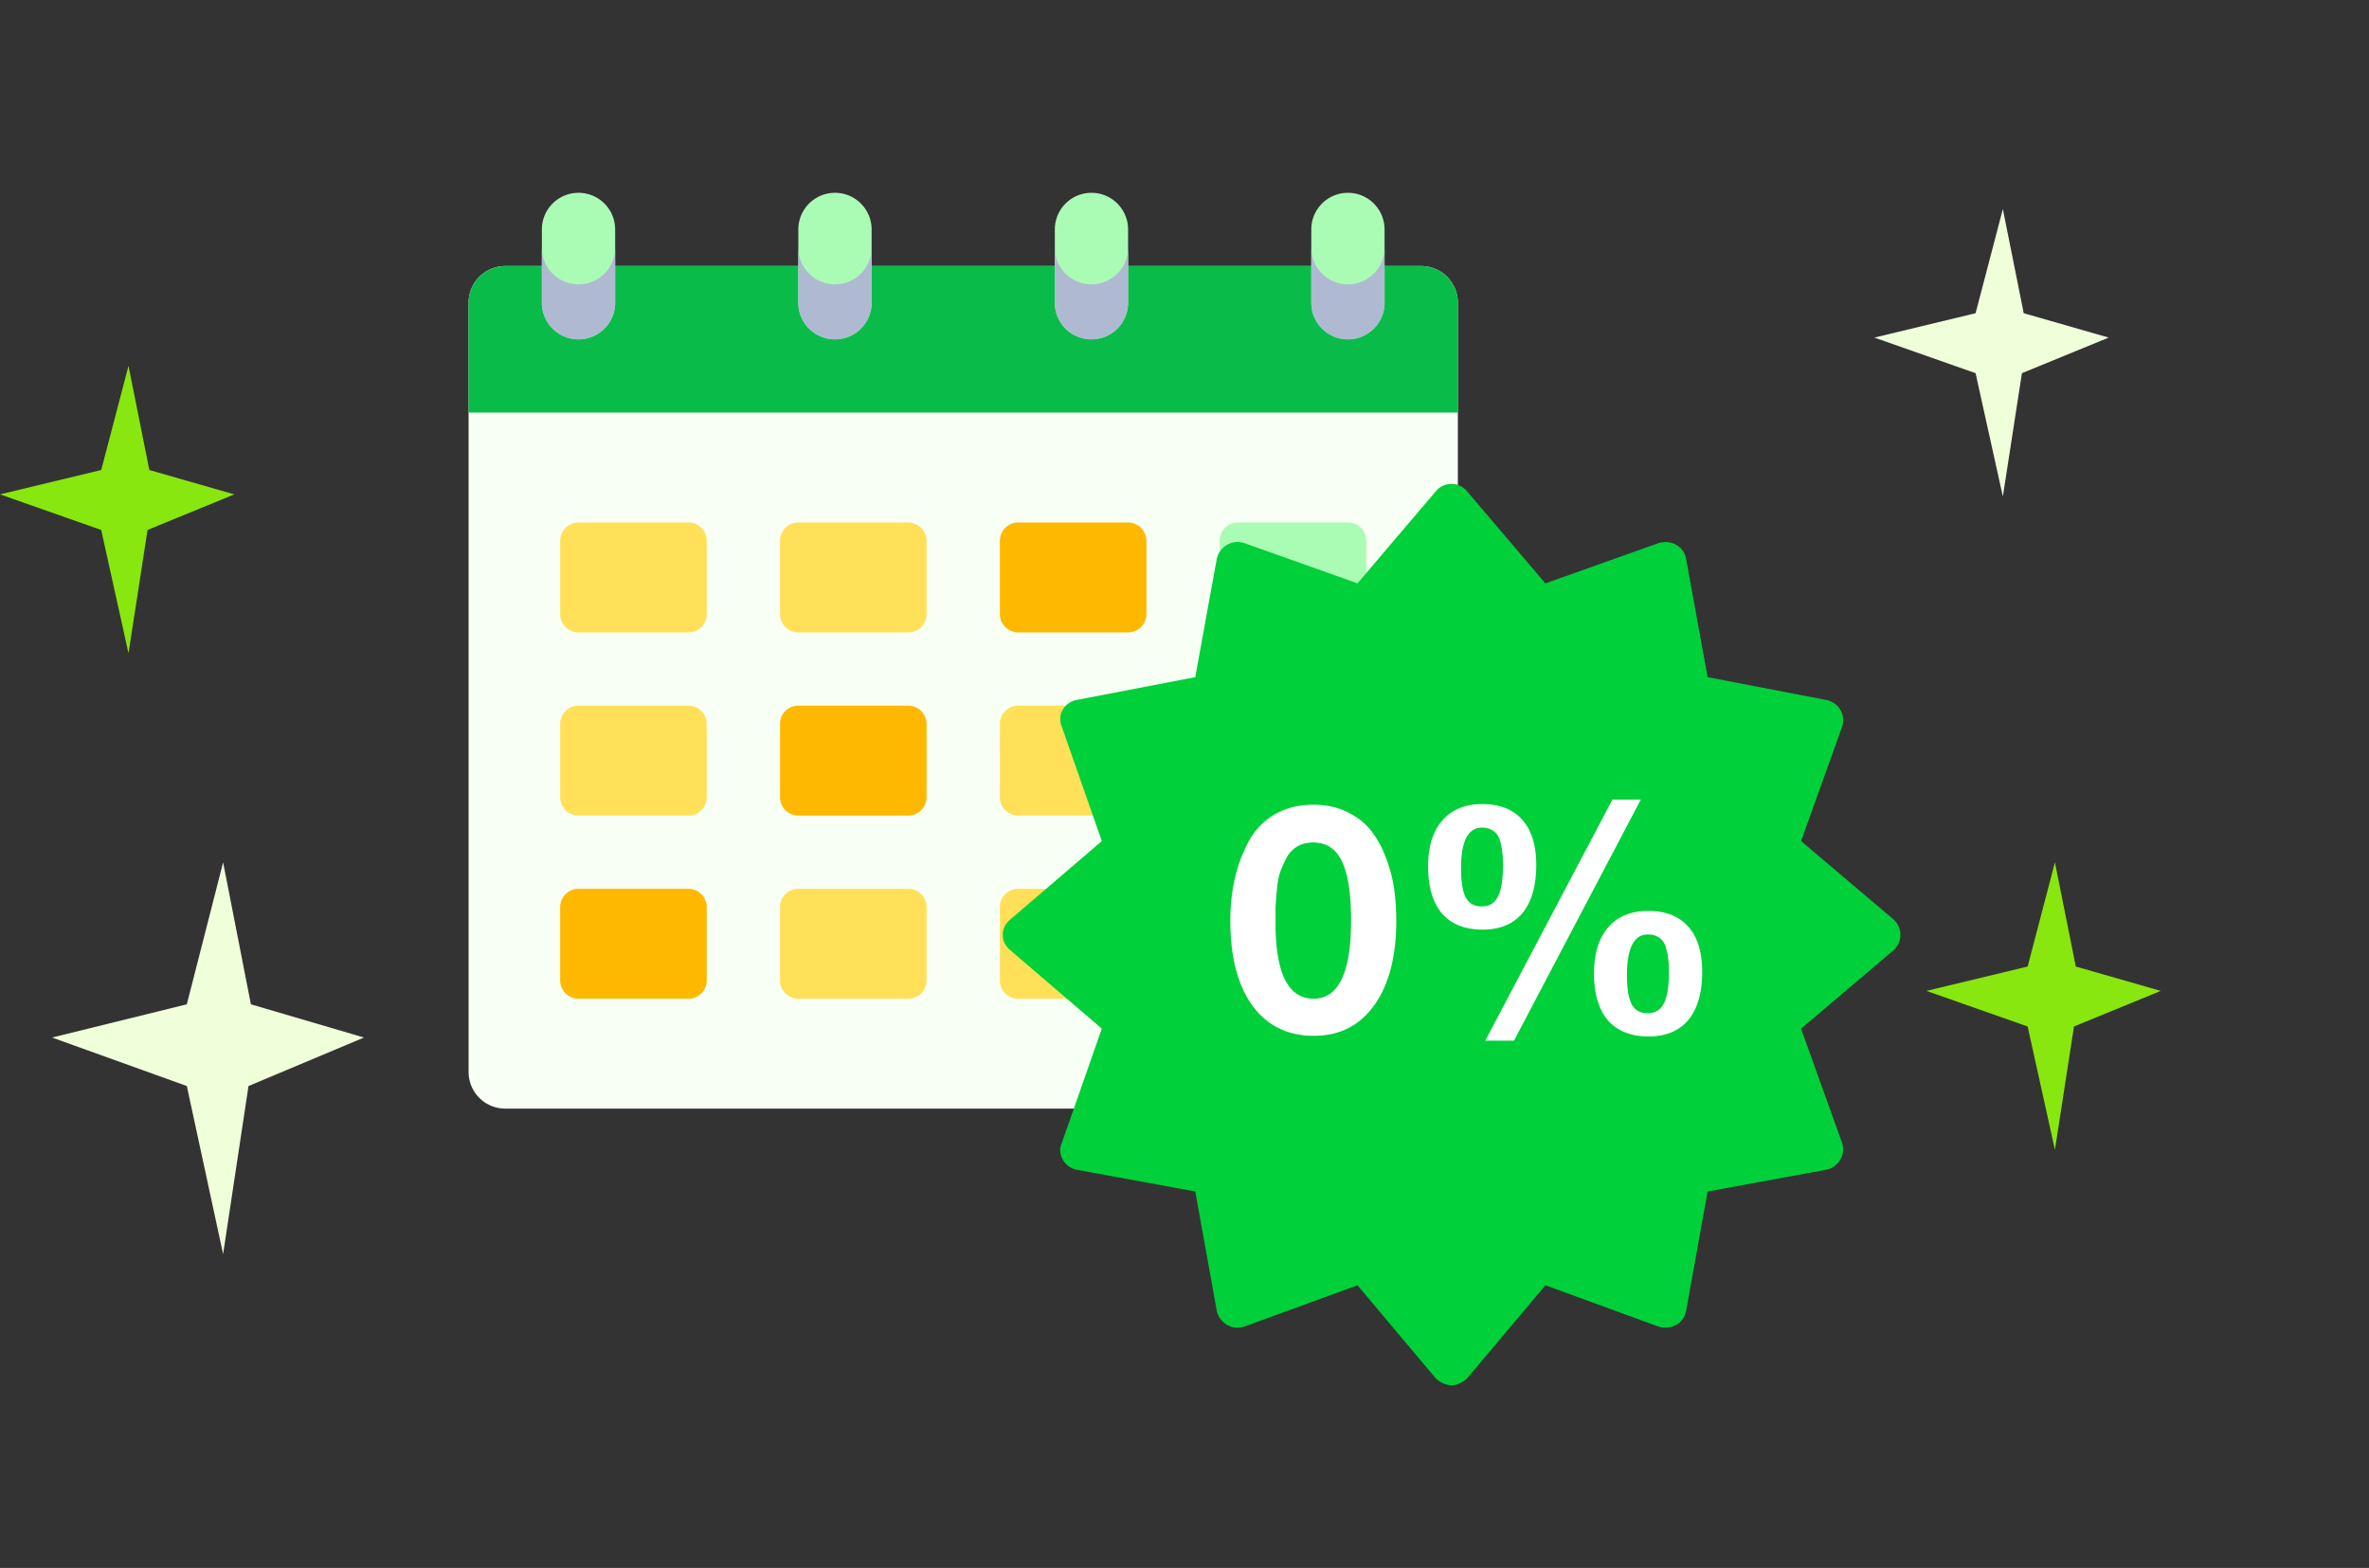 <svg xmlns="http://www.w3.org/2000/svg" width="142" height="94" fill="none" viewBox="0 0 142 94"><rect x="0" y="0" width="142" height="94" fill="#333333" stroke="none"/><g clip-path="url(#a)"><path fill="#F8FFF4" d="M85.188 66.463H30.284a2.196 2.196 0 0 1-2.196-2.196v-46.12c0-1.213.983-2.196 2.196-2.196h54.904c1.213 0 2.197.983 2.197 2.196v46.12a2.196 2.196 0 0 1-2.197 2.196"/><path fill="#09BC4A" d="M85.188 15.951H30.284a2.196 2.196 0 0 0-2.196 2.196v6.589h59.297v-6.589a2.196 2.196 0 0 0-2.197-2.196"/><path fill="#AAFBB4" d="M50.05 20.344a2.196 2.196 0 0 1-2.197-2.196v-4.393a2.196 2.196 0 1 1 4.393 0v4.393a2.196 2.196 0 0 1-2.196 2.196"/><path fill="#FFE058" d="M41.265 37.913h-6.589a1.1 1.1 0 0 1-1.098-1.098v-4.392c0-.607.492-1.098 1.098-1.098h6.589c.606 0 1.098.491 1.098 1.098v4.392c0 .606-.492 1.098-1.098 1.098m13.176 0h-6.588a1.1 1.1 0 0 1-1.098-1.098v-4.392c0-.607.491-1.098 1.098-1.098h6.588c.607 0 1.098.491 1.098 1.098v4.392c0 .606-.491 1.098-1.098 1.098"/><path fill="#FFB800" d="M67.62 37.913h-6.59a1.1 1.1 0 0 1-1.097-1.098v-4.392c0-.607.491-1.098 1.098-1.098h6.588c.607 0 1.098.491 1.098 1.098v4.392c0 .606-.491 1.098-1.098 1.098"/><path fill="#AAFBB4" d="M80.796 37.913h-6.589a1.1 1.1 0 0 1-1.098-1.098v-4.392c0-.607.492-1.098 1.098-1.098h6.589c.606 0 1.098.491 1.098 1.098v4.392c0 .606-.492 1.098-1.098 1.098"/><path fill="#FFE058" d="M41.265 48.894h-6.589a1.1 1.1 0 0 1-1.098-1.098v-4.393c0-.606.492-1.098 1.098-1.098h6.589c.606 0 1.098.492 1.098 1.098v4.393c0 .606-.492 1.098-1.098 1.098"/><path fill="#FFB800" d="M54.441 48.894h-6.588a1.1 1.1 0 0 1-1.098-1.098v-4.393c0-.606.491-1.098 1.098-1.098h6.588c.607 0 1.098.492 1.098 1.098v4.393c0 .606-.491 1.098-1.098 1.098"/><path fill="#FFE058" d="M67.62 48.894h-6.59a1.1 1.1 0 0 1-1.097-1.098v-4.393c0-.606.491-1.098 1.098-1.098h6.588c.607 0 1.098.492 1.098 1.098v4.393c0 .606-.491 1.098-1.098 1.098"/><path fill="#AAFBB4" d="M80.796 48.894h-6.589a1.1 1.1 0 0 1-1.098-1.098v-4.393c0-.606.492-1.098 1.098-1.098h6.589c.606 0 1.098.492 1.098 1.098v4.393c0 .606-.492 1.098-1.098 1.098"/><path fill="#FFB800" d="M41.265 59.875h-6.589a1.1 1.1 0 0 1-1.098-1.099v-4.392c0-.606.492-1.098 1.098-1.098h6.589c.606 0 1.098.492 1.098 1.098v4.392c0 .607-.492 1.099-1.098 1.099"/><path fill="#FFE058" d="M54.441 59.875h-6.588a1.1 1.1 0 0 1-1.098-1.099v-4.392c0-.606.491-1.098 1.098-1.098h6.588c.607 0 1.098.492 1.098 1.098v4.392c0 .607-.491 1.099-1.098 1.099m13.179 0h-6.59a1.1 1.1 0 0 1-1.097-1.099v-4.392c0-.606.491-1.098 1.098-1.098h6.588c.607 0 1.098.492 1.098 1.098v4.392c0 .607-.491 1.099-1.098 1.099"/><path fill="#AAFBB4" d="M80.796 59.875h-6.589a1.1 1.1 0 0 1-1.098-1.099v-4.392c0-.606.492-1.098 1.098-1.098h6.589c.606 0 1.098.492 1.098 1.098v4.392c0 .607-.492 1.099-1.098 1.099"/><path fill="#AFB9D2" d="M50.05 17.05a2.196 2.196 0 0 1-2.197-2.197v3.294a2.196 2.196 0 0 0 4.393 0v-3.294a2.196 2.196 0 0 1-2.196 2.196"/><path fill="#AAFBB4" d="M34.677 20.344a2.196 2.196 0 0 1-2.197-2.196v-4.393a2.196 2.196 0 1 1 4.393 0v4.393a2.196 2.196 0 0 1-2.196 2.196"/><path fill="#AFB9D2" d="M34.677 17.05a2.196 2.196 0 0 1-2.197-2.197v3.294a2.196 2.196 0 0 0 4.393 0v-3.294a2.196 2.196 0 0 1-2.196 2.196"/><path fill="#AAFBB4" d="M80.796 20.344a2.196 2.196 0 0 1-2.196-2.196v-4.393a2.196 2.196 0 1 1 4.392 0v4.393a2.196 2.196 0 0 1-2.196 2.196"/><path fill="#AFB9D2" d="M80.796 17.05a2.196 2.196 0 0 1-2.196-2.197v3.294a2.196 2.196 0 0 0 4.392 0v-3.294a2.196 2.196 0 0 1-2.196 2.196"/><path fill="#AAFBB4" d="M65.423 20.344a2.196 2.196 0 0 1-2.196-2.196v-4.393a2.196 2.196 0 1 1 4.392 0v4.393a2.196 2.196 0 0 1-2.196 2.196"/><path fill="#AFB9D2" d="M65.423 17.05a2.196 2.196 0 0 1-2.196-2.197v3.294a2.196 2.196 0 0 0 4.392 0v-3.294a2.196 2.196 0 0 1-2.196 2.196"/></g><path fill="#00D039" fill-rule="evenodd" d="M87.032 83.05c-.37 0-.739-.186-.985-.433l-4.678-5.562-6.77 2.472c-.739.248-1.477-.185-1.662-.927l-1.292-7.168-7.078-1.297c-.739-.124-1.231-.927-.923-1.607l2.4-6.859-5.478-4.696c-.615-.495-.615-1.36 0-1.854l5.478-4.696-2.4-6.86c-.308-.741.184-1.483.923-1.606l7.078-1.36 1.292-7.106c.185-.741.923-1.174 1.662-.927l6.77 2.41 4.678-5.5a1.213 1.213 0 0 1 1.908 0l4.677 5.5 6.77-2.41c.739-.247 1.539.186 1.662.927l1.293 7.106 7.078 1.36c.739.123 1.231.865.985 1.607l-2.462 6.859 5.539 4.696c.554.494.554 1.36 0 1.854l-5.539 4.696 2.462 6.86c.246.679-.246 1.482-.985 1.606l-7.078 1.297-1.293 7.168c-.123.742-.923 1.175-1.661.927l-6.77-2.472-4.678 5.562c-.246.247-.616.432-.923.432" clip-rule="evenodd"/><path fill="#fff" d="M78.74 48.245q1.122 0 1.992.425.89.426 1.432 1.103.542.678.89 1.606a8.3 8.3 0 0 1 .503 1.858q.136.928.136 1.954 0 3.231-1.316 5.07-1.315 1.838-3.618 1.838-2.361 0-3.696-1.819-1.316-1.838-1.316-5.089 0-1.296.252-2.438.251-1.162.793-2.206.541-1.064 1.548-1.683 1.025-.62 2.4-.62m-.02 2.264q-.542 0-.948.232a1.7 1.7 0 0 0-.658.696 7 7 0 0 0-.387.871q-.135.406-.194 1.084-.057.658-.077 1.006v.929q0 4.547 2.283 4.547 2.245 0 2.245-4.683 0-2.419-.542-3.54-.541-1.142-1.722-1.142m19.633-2.574L90.75 62.39h-1.722l7.623-14.454zm-9.5.271q1.566 0 2.399.948.832.93.832 2.709 0 1.877-.832 2.883-.832.987-2.38.987-1.587 0-2.438-.967-.832-.988-.832-2.806 0-1.8.851-2.767.852-.987 2.4-.987m-.02 1.412q-1.257 0-1.257 2.438 0 1.22.29 1.761.29.523.948.523.677 0 .967-.58.31-.582.31-1.897 0-.445-.039-.735a3 3 0 0 0-.135-.697q-.098-.405-.387-.6-.27-.213-.697-.213m9.965 4.993q1.567 0 2.4.948.832.928.832 2.709 0 1.877-.832 2.883-.832.987-2.38.987-1.586 0-2.439-.968-.832-.987-.832-2.806 0-1.799.852-2.767.85-.986 2.4-.986m-.02 1.412q-1.257 0-1.257 2.438 0 1.22.29 1.761.291.522.948.522.678 0 .968-.58.31-.581.31-1.896 0-.445-.04-.736a3 3 0 0 0-.135-.696q-.096-.407-.387-.6-.27-.213-.696-.213"/><path fill="#EFFFDA" d="m13.374 51.7-2.176 8.51-8.077 1.992 8.077 2.907 2.176 10.077 1.521-10.077 6.923-2.907-6.779-1.992zm106.679-39.167-1.635 6.245-6.066 1.461 6.066 2.133 1.635 7.395 1.143-7.395 5.2-2.133-5.092-1.461z"/><path fill="#88E70E" d="m123.174 51.7-1.635 6.244-6.066 1.462 6.066 2.133 1.635 7.394 1.143-7.394 5.2-2.133-5.092-1.462zM7.702 21.933l-1.635 6.245L0 29.638l6.067 2.134 1.635 7.394 1.142-7.394 5.2-2.133-5.092-1.461z"/><defs><clipPath id="a"><path fill="#fff" d="M28.088 9.363h59.297v59.296H28.088z"/></clipPath></defs></svg>